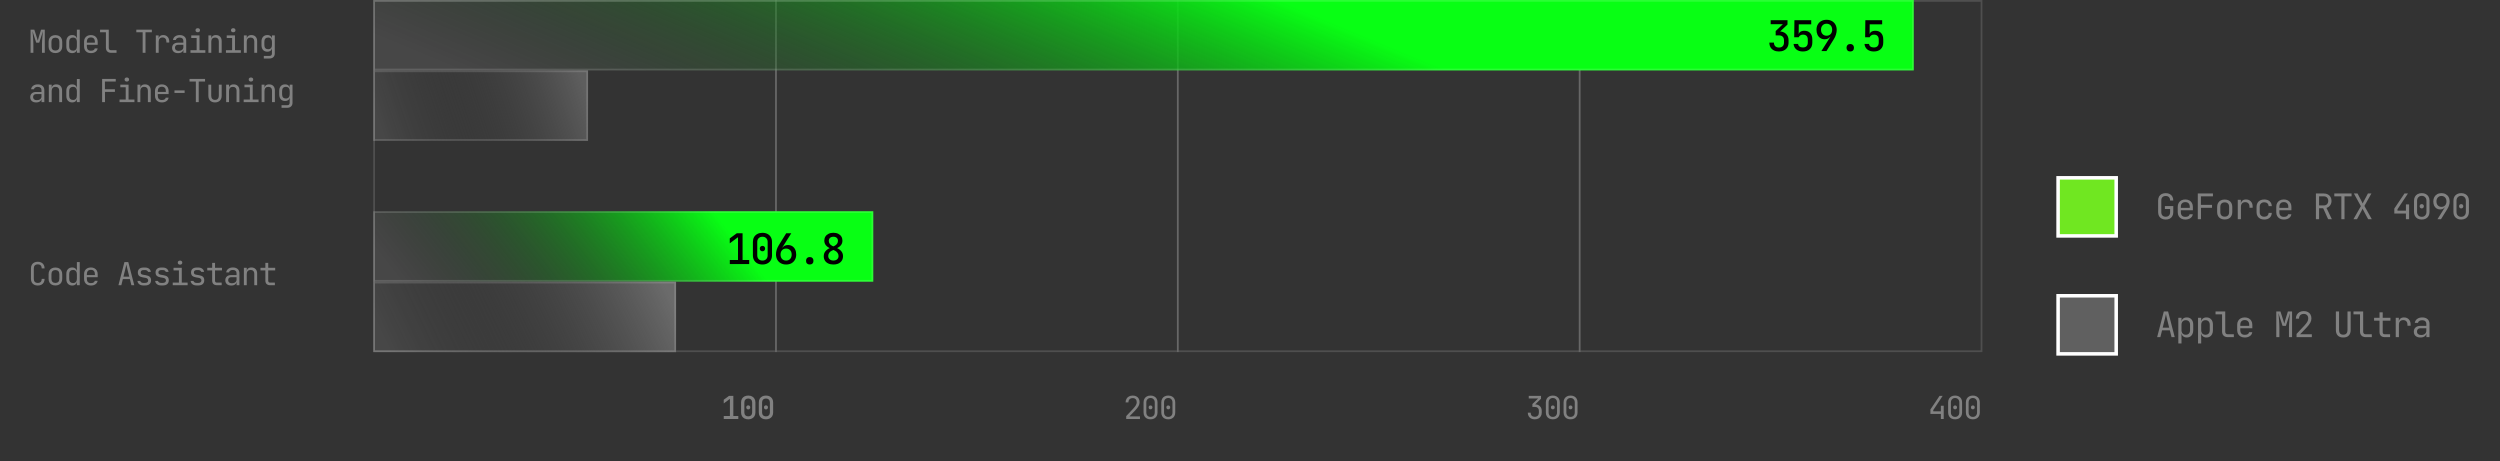 <svg width="1420" height="262" viewBox="0 0 1420 262" fill="none" xmlns="http://www.w3.org/2000/svg" xmlns:xlink="http://www.w3.org/1999/xlink">
<rect x="0" y="0" width="1420" height="262" fill="#333333" stroke="none"/>
<path d="M17.368 30V16.86H19.492L20.86 21.108C20.992 21.492 21.112 21.876 21.22 22.26C21.328 22.632 21.406 22.92 21.454 23.124C21.514 22.92 21.592 22.632 21.688 22.26C21.784 21.876 21.892 21.486 22.012 21.09L23.308 16.86H25.432V30H23.848V25.23C23.848 24.702 23.866 24.102 23.902 23.43C23.938 22.758 23.986 22.074 24.046 21.378C24.106 20.67 24.166 19.998 24.226 19.362C24.298 18.714 24.358 18.15 24.406 17.67L22.282 24.24H20.572L18.43 17.67C18.49 18.138 18.55 18.684 18.61 19.308C18.67 19.92 18.724 20.574 18.772 21.27C18.82 21.954 18.862 22.638 18.898 23.322C18.934 24.006 18.952 24.642 18.952 25.23V30H17.368ZM31.473 30.144C30.681 30.144 29.997 29.994 29.421 29.694C28.845 29.394 28.395 28.962 28.071 28.398C27.759 27.822 27.603 27.144 27.603 26.364V23.736C27.603 22.944 27.759 22.266 28.071 21.702C28.395 21.138 28.845 20.706 29.421 20.406C29.997 20.106 30.681 19.956 31.473 19.956C32.265 19.956 32.949 20.106 33.525 20.406C34.101 20.706 34.545 21.138 34.857 21.702C35.181 22.266 35.343 22.938 35.343 23.718V26.364C35.343 27.144 35.181 27.822 34.857 28.398C34.545 28.962 34.101 29.394 33.525 29.694C32.949 29.994 32.265 30.144 31.473 30.144ZM31.473 28.704C32.181 28.704 32.733 28.506 33.129 28.11C33.525 27.714 33.723 27.132 33.723 26.364V23.736C33.723 22.968 33.525 22.386 33.129 21.99C32.733 21.594 32.181 21.396 31.473 21.396C30.777 21.396 30.225 21.594 29.817 21.99C29.421 22.386 29.223 22.968 29.223 23.736V26.364C29.223 27.132 29.421 27.714 29.817 28.11C30.225 28.506 30.777 28.704 31.473 28.704ZM40.97 30.18C39.986 30.18 39.188 29.85 38.576 29.19C37.976 28.53 37.676 27.636 37.676 26.508V23.61C37.676 22.47 37.976 21.57 38.576 20.91C39.176 20.25 39.974 19.92 40.97 19.92C41.786 19.92 42.44 20.142 42.932 20.586C43.424 21.03 43.67 21.624 43.67 22.368L43.346 21.99H43.706L43.67 19.74V16.86H45.29V30H43.67V28.11H43.346L43.67 27.732C43.67 28.488 43.424 29.088 42.932 29.532C42.44 29.964 41.786 30.18 40.97 30.18ZM41.51 28.776C42.182 28.776 42.71 28.566 43.094 28.146C43.478 27.726 43.67 27.144 43.67 26.4V23.7C43.67 22.956 43.478 22.374 43.094 21.954C42.71 21.534 42.182 21.324 41.51 21.324C40.826 21.324 40.286 21.528 39.89 21.936C39.494 22.344 39.296 22.932 39.296 23.7V26.4C39.296 27.168 39.494 27.756 39.89 28.164C40.286 28.572 40.826 28.776 41.51 28.776ZM51.619 30.18C50.839 30.18 50.155 30.024 49.567 29.712C48.991 29.4 48.541 28.962 48.217 28.398C47.905 27.822 47.749 27.156 47.749 26.4V23.7C47.749 22.932 47.905 22.266 48.217 21.702C48.541 21.138 48.991 20.7 49.567 20.388C50.155 20.076 50.839 19.92 51.619 19.92C52.399 19.92 53.077 20.076 53.653 20.388C54.241 20.7 54.691 21.138 55.003 21.702C55.327 22.266 55.489 22.932 55.489 23.7V25.446H49.333V26.4C49.333 27.18 49.531 27.78 49.927 28.2C50.323 28.608 50.887 28.812 51.619 28.812C52.243 28.812 52.747 28.704 53.131 28.488C53.515 28.26 53.749 27.924 53.833 27.48H55.453C55.345 28.308 54.937 28.968 54.229 29.46C53.533 29.94 52.663 30.18 51.619 30.18ZM53.905 24.366V23.7C53.905 22.92 53.707 22.32 53.311 21.9C52.927 21.48 52.363 21.27 51.619 21.27C50.887 21.27 50.323 21.48 49.927 21.9C49.531 22.32 49.333 22.92 49.333 23.7V24.222H54.031L53.905 24.366ZM63.042 30C62.466 30 61.962 29.886 61.53 29.658C61.098 29.43 60.762 29.106 60.522 28.686C60.282 28.266 60.162 27.774 60.162 27.21V18.336H56.832V16.86H61.782V27.21C61.782 27.618 61.896 27.942 62.124 28.182C62.352 28.41 62.658 28.524 63.042 28.524H66.192V30H63.042ZM81.028 30V18.318H77.428V16.842H86.248V18.318H82.648V30H81.028ZM88.509 30V20.1H90.093V21.99H90.471L89.949 23.16C89.949 22.092 90.177 21.288 90.633 20.748C91.101 20.196 91.791 19.92 92.703 19.92C93.747 19.92 94.575 20.25 95.187 20.91C95.811 21.558 96.123 22.44 96.123 23.556V24.15H94.503V23.7C94.503 22.92 94.311 22.326 93.927 21.918C93.555 21.498 93.021 21.288 92.325 21.288C91.641 21.288 91.101 21.498 90.705 21.918C90.321 22.338 90.129 22.932 90.129 23.7V30H88.509ZM101.12 30.18C100.076 30.18 99.254 29.916 98.654 29.388C98.054 28.848 97.754 28.122 97.754 27.21C97.754 26.286 98.054 25.56 98.654 25.032C99.254 24.504 100.064 24.24 101.084 24.24H104.144V23.25C104.144 22.638 103.958 22.17 103.586 21.846C103.226 21.51 102.71 21.342 102.038 21.342C101.45 21.342 100.958 21.468 100.562 21.72C100.166 21.96 99.938 22.29 99.878 22.71H98.258C98.366 21.858 98.768 21.18 99.464 20.676C100.16 20.172 101.03 19.92 102.074 19.92C103.214 19.92 104.114 20.214 104.774 20.802C105.434 21.39 105.764 22.188 105.764 23.196V30H104.18V28.11H103.91L104.18 27.84C104.18 28.56 103.898 29.13 103.334 29.55C102.782 29.97 102.044 30.18 101.12 30.18ZM101.516 28.902C102.284 28.902 102.914 28.71 103.406 28.326C103.898 27.942 104.144 27.45 104.144 26.85V25.446H101.12C100.58 25.446 100.154 25.596 99.842 25.896C99.53 26.196 99.374 26.604 99.374 27.12C99.374 27.672 99.56 28.11 99.932 28.434C100.316 28.746 100.844 28.902 101.516 28.902ZM108.187 30V28.524H111.697V21.576H108.637V20.1H113.317V28.524H116.647V30H108.187ZM112.327 18.318C111.931 18.318 111.619 18.216 111.391 18.012C111.163 17.808 111.049 17.532 111.049 17.184C111.049 16.824 111.163 16.542 111.391 16.338C111.619 16.122 111.931 16.014 112.327 16.014C112.723 16.014 113.035 16.122 113.263 16.338C113.491 16.542 113.605 16.824 113.605 17.184C113.605 17.532 113.491 17.808 113.263 18.012C113.035 18.216 112.723 18.318 112.327 18.318ZM118.386 30V20.1H120.006V21.99H120.348L120.006 22.368C120.006 21.588 120.24 20.988 120.708 20.568C121.176 20.136 121.824 19.92 122.652 19.92C123.648 19.92 124.44 20.226 125.028 20.838C125.616 21.45 125.91 22.284 125.91 23.34V30H124.29V23.52C124.29 22.812 124.098 22.272 123.714 21.9C123.342 21.516 122.832 21.324 122.184 21.324C121.512 21.324 120.978 21.528 120.582 21.936C120.198 22.344 120.006 22.932 120.006 23.7V30H118.386ZM128.333 30V28.524H131.843V21.576H128.783V20.1H133.463V28.524H136.793V30H128.333ZM132.473 18.318C132.077 18.318 131.765 18.216 131.537 18.012C131.309 17.808 131.195 17.532 131.195 17.184C131.195 16.824 131.309 16.542 131.537 16.338C131.765 16.122 132.077 16.014 132.473 16.014C132.869 16.014 133.181 16.122 133.409 16.338C133.637 16.542 133.751 16.824 133.751 17.184C133.751 17.532 133.637 17.808 133.409 18.012C133.181 18.216 132.869 18.318 132.473 18.318ZM138.532 30V20.1H140.152V21.99H140.494L140.152 22.368C140.152 21.588 140.386 20.988 140.854 20.568C141.322 20.136 141.97 19.92 142.798 19.92C143.794 19.92 144.586 20.226 145.174 20.838C145.762 21.45 146.056 22.284 146.056 23.34V30H144.436V23.52C144.436 22.812 144.244 22.272 143.86 21.9C143.488 21.516 142.978 21.324 142.33 21.324C141.658 21.324 141.124 21.528 140.728 21.936C140.344 22.344 140.152 22.932 140.152 23.7V30H138.532ZM149.847 33.24V31.764H152.997C153.501 31.764 153.867 31.65 154.095 31.422C154.335 31.194 154.455 30.84 154.455 30.36V29.1L154.491 27.3H154.167L154.473 27.03C154.473 27.75 154.233 28.32 153.753 28.74C153.273 29.16 152.631 29.37 151.827 29.37C150.807 29.37 150.003 29.04 149.415 28.38C148.827 27.708 148.533 26.808 148.533 25.68V23.592C148.533 22.464 148.827 21.57 149.415 20.91C150.003 20.25 150.807 19.92 151.827 19.92C152.631 19.92 153.273 20.13 153.753 20.55C154.233 20.97 154.473 21.54 154.473 22.26L154.167 21.99H154.473V20.1H156.075V30.36C156.075 31.248 155.799 31.95 155.247 32.466C154.707 32.982 153.951 33.24 152.979 33.24H149.847ZM152.313 27.966C152.985 27.966 153.513 27.756 153.897 27.336C154.281 26.916 154.473 26.334 154.473 25.59V23.7C154.473 22.956 154.281 22.374 153.897 21.954C153.513 21.534 152.985 21.324 152.313 21.324C151.629 21.324 151.095 21.528 150.711 21.936C150.339 22.344 150.153 22.932 150.153 23.7V25.59C150.153 26.358 150.339 26.946 150.711 27.354C151.095 27.762 151.629 27.966 152.313 27.966ZM20.536 58.18C19.492 58.18 18.67 57.916 18.07 57.388C17.47 56.848 17.17 56.122 17.17 55.21C17.17 54.286 17.47 53.56 18.07 53.032C18.67 52.504 19.48 52.24 20.5 52.24H23.56V51.25C23.56 50.638 23.374 50.17 23.002 49.846C22.642 49.51 22.126 49.342 21.454 49.342C20.866 49.342 20.374 49.468 19.978 49.72C19.582 49.96 19.354 50.29 19.294 50.71H17.674C17.782 49.858 18.184 49.18 18.88 48.676C19.576 48.172 20.446 47.92 21.49 47.92C22.63 47.92 23.53 48.214 24.19 48.802C24.85 49.39 25.18 50.188 25.18 51.196V58H23.596V56.11H23.326L23.596 55.84C23.596 56.56 23.314 57.13 22.75 57.55C22.198 57.97 21.46 58.18 20.536 58.18ZM20.932 56.902C21.7 56.902 22.33 56.71 22.822 56.326C23.314 55.942 23.56 55.45 23.56 54.85V53.446H20.536C19.996 53.446 19.57 53.596 19.258 53.896C18.946 54.196 18.79 54.604 18.79 55.12C18.79 55.672 18.976 56.11 19.348 56.434C19.732 56.746 20.26 56.902 20.932 56.902ZM27.729 58V48.1H29.349V49.99H29.691L29.349 50.368C29.349 49.588 29.583 48.988 30.051 48.568C30.519 48.136 31.167 47.92 31.995 47.92C32.991 47.92 33.783 48.226 34.371 48.838C34.959 49.45 35.253 50.284 35.253 51.34V58H33.633V51.52C33.633 50.812 33.441 50.272 33.057 49.9C32.685 49.516 32.175 49.324 31.527 49.324C30.855 49.324 30.321 49.528 29.925 49.936C29.541 50.344 29.349 50.932 29.349 51.7V58H27.729ZM40.97 58.18C39.986 58.18 39.188 57.85 38.576 57.19C37.976 56.53 37.676 55.636 37.676 54.508V51.61C37.676 50.47 37.976 49.57 38.576 48.91C39.176 48.25 39.974 47.92 40.97 47.92C41.786 47.92 42.44 48.142 42.932 48.586C43.424 49.03 43.67 49.624 43.67 50.368L43.346 49.99H43.706L43.67 47.74V44.86H45.29V58H43.67V56.11H43.346L43.67 55.732C43.67 56.488 43.424 57.088 42.932 57.532C42.44 57.964 41.786 58.18 40.97 58.18ZM41.51 56.776C42.182 56.776 42.71 56.566 43.094 56.146C43.478 55.726 43.67 55.144 43.67 54.4V51.7C43.67 50.956 43.478 50.374 43.094 49.954C42.71 49.534 42.182 49.324 41.51 49.324C40.826 49.324 40.286 49.528 39.89 49.936C39.494 50.344 39.296 50.932 39.296 51.7V54.4C39.296 55.168 39.494 55.756 39.89 56.164C40.286 56.572 40.826 56.776 41.51 56.776ZM58.002 58V44.842H65.742V46.318H59.586V50.692H65.274V52.168H59.622V58H58.002ZM67.895 58V56.524H71.405V49.576H68.345V48.1H73.025V56.524H76.355V58H67.895ZM72.035 46.318C71.639 46.318 71.327 46.216 71.099 46.012C70.871 45.808 70.757 45.532 70.757 45.184C70.757 44.824 70.871 44.542 71.099 44.338C71.327 44.122 71.639 44.014 72.035 44.014C72.431 44.014 72.743 44.122 72.971 44.338C73.199 44.542 73.313 44.824 73.313 45.184C73.313 45.532 73.199 45.808 72.971 46.012C72.743 46.216 72.431 46.318 72.035 46.318ZM78.094 58V48.1H79.714V49.99H80.056L79.714 50.368C79.714 49.588 79.948 48.988 80.416 48.568C80.884 48.136 81.532 47.92 82.36 47.92C83.356 47.92 84.148 48.226 84.736 48.838C85.324 49.45 85.618 50.284 85.618 51.34V58H83.998V51.52C83.998 50.812 83.806 50.272 83.422 49.9C83.05 49.516 82.54 49.324 81.892 49.324C81.22 49.324 80.686 49.528 80.29 49.936C79.906 50.344 79.714 50.932 79.714 51.7V58H78.094ZM91.911 58.18C91.131 58.18 90.447 58.024 89.859 57.712C89.283 57.4 88.833 56.962 88.509 56.398C88.197 55.822 88.041 55.156 88.041 54.4V51.7C88.041 50.932 88.197 50.266 88.509 49.702C88.833 49.138 89.283 48.7 89.859 48.388C90.447 48.076 91.131 47.92 91.911 47.92C92.691 47.92 93.369 48.076 93.945 48.388C94.533 48.7 94.983 49.138 95.295 49.702C95.619 50.266 95.781 50.932 95.781 51.7V53.446H89.625V54.4C89.625 55.18 89.823 55.78 90.219 56.2C90.615 56.608 91.179 56.812 91.911 56.812C92.535 56.812 93.039 56.704 93.423 56.488C93.807 56.26 94.041 55.924 94.125 55.48H95.745C95.637 56.308 95.229 56.968 94.521 57.46C93.825 57.94 92.955 58.18 91.911 58.18ZM94.197 52.366V51.7C94.197 50.92 93.999 50.32 93.603 49.9C93.219 49.48 92.655 49.27 91.911 49.27C91.179 49.27 90.615 49.48 90.219 49.9C89.823 50.32 89.625 50.92 89.625 51.7V52.222H94.323L94.197 52.366ZM99.104 52.78V51.34H104.864V52.78H99.104ZM111.247 58V46.318H107.647V44.842H116.467V46.318H112.867V58H111.247ZM122.112 58.18C120.972 58.18 120.06 57.844 119.376 57.172C118.692 56.488 118.35 55.564 118.35 54.4V48.1H119.97V54.4C119.97 55.144 120.162 55.726 120.546 56.146C120.93 56.554 121.452 56.758 122.112 56.758C122.784 56.758 123.312 56.554 123.696 56.146C124.092 55.726 124.29 55.144 124.29 54.4V48.1H125.91V54.4C125.91 55.564 125.562 56.488 124.866 57.172C124.17 57.844 123.252 58.18 122.112 58.18ZM128.459 58V48.1H130.079V49.99H130.421L130.079 50.368C130.079 49.588 130.313 48.988 130.781 48.568C131.249 48.136 131.897 47.92 132.725 47.92C133.721 47.92 134.513 48.226 135.101 48.838C135.689 49.45 135.983 50.284 135.983 51.34V58H134.363V51.52C134.363 50.812 134.171 50.272 133.787 49.9C133.415 49.516 132.905 49.324 132.257 49.324C131.585 49.324 131.051 49.528 130.655 49.936C130.271 50.344 130.079 50.932 130.079 51.7V58H128.459ZM138.406 58V56.524H141.916V49.576H138.856V48.1H143.536V56.524H146.866V58H138.406ZM142.546 46.318C142.15 46.318 141.838 46.216 141.61 46.012C141.382 45.808 141.268 45.532 141.268 45.184C141.268 44.824 141.382 44.542 141.61 44.338C141.838 44.122 142.15 44.014 142.546 44.014C142.942 44.014 143.254 44.122 143.482 44.338C143.71 44.542 143.824 44.824 143.824 45.184C143.824 45.532 143.71 45.808 143.482 46.012C143.254 46.216 142.942 46.318 142.546 46.318ZM148.605 58V48.1H150.225V49.99H150.567L150.225 50.368C150.225 49.588 150.459 48.988 150.927 48.568C151.395 48.136 152.043 47.92 152.871 47.92C153.867 47.92 154.659 48.226 155.247 48.838C155.835 49.45 156.129 50.284 156.129 51.34V58H154.509V51.52C154.509 50.812 154.317 50.272 153.933 49.9C153.561 49.516 153.051 49.324 152.403 49.324C151.731 49.324 151.197 49.528 150.801 49.936C150.417 50.344 150.225 50.932 150.225 51.7V58H148.605ZM159.92 61.24V59.764H163.07C163.574 59.764 163.94 59.65 164.168 59.422C164.408 59.194 164.528 58.84 164.528 58.36V57.1L164.564 55.3H164.24L164.546 55.03C164.546 55.75 164.306 56.32 163.826 56.74C163.346 57.16 162.704 57.37 161.9 57.37C160.88 57.37 160.076 57.04 159.488 56.38C158.9 55.708 158.606 54.808 158.606 53.68V51.592C158.606 50.464 158.9 49.57 159.488 48.91C160.076 48.25 160.88 47.92 161.9 47.92C162.704 47.92 163.346 48.13 163.826 48.55C164.306 48.97 164.546 49.54 164.546 50.26L164.24 49.99H164.546V48.1H166.148V58.36C166.148 59.248 165.872 59.95 165.32 60.466C164.78 60.982 164.024 61.24 163.052 61.24H159.92ZM162.386 55.966C163.058 55.966 163.586 55.756 163.97 55.336C164.354 54.916 164.546 54.334 164.546 53.59V51.7C164.546 50.956 164.354 50.374 163.97 49.954C163.586 49.534 163.058 49.324 162.386 49.324C161.702 49.324 161.168 49.528 160.784 49.936C160.412 50.344 160.226 50.932 160.226 51.7V53.59C160.226 54.358 160.412 54.946 160.784 55.354C161.168 55.762 161.702 55.966 162.386 55.966Z" fill="#818181"/>
<path d="M21.472 162.18C20.68 162.18 19.99 162.03 19.402 161.73C18.826 161.43 18.376 160.998 18.052 160.434C17.74 159.858 17.584 159.18 17.584 158.4V152.46C17.584 151.668 17.74 150.99 18.052 150.426C18.376 149.862 18.826 149.43 19.402 149.13C19.99 148.83 20.68 148.68 21.472 148.68C22.264 148.68 22.948 148.836 23.524 149.148C24.1 149.448 24.544 149.88 24.856 150.444C25.168 151.008 25.324 151.68 25.324 152.46H23.704C23.704 151.716 23.506 151.146 23.11 150.75C22.726 150.342 22.18 150.138 21.472 150.138C20.764 150.138 20.206 150.336 19.798 150.732C19.402 151.128 19.204 151.698 19.204 152.442V158.4C19.204 159.144 19.402 159.72 19.798 160.128C20.206 160.524 20.764 160.722 21.472 160.722C22.18 160.722 22.726 160.524 23.11 160.128C23.506 159.72 23.704 159.144 23.704 158.4H25.324C25.324 159.168 25.168 159.84 24.856 160.416C24.544 160.98 24.1 161.418 23.524 161.73C22.948 162.03 22.264 162.18 21.472 162.18ZM31.473 162.144C30.681 162.144 29.997 161.994 29.421 161.694C28.845 161.394 28.395 160.962 28.071 160.398C27.759 159.822 27.603 159.144 27.603 158.364V155.736C27.603 154.944 27.759 154.266 28.071 153.702C28.395 153.138 28.845 152.706 29.421 152.406C29.997 152.106 30.681 151.956 31.473 151.956C32.265 151.956 32.949 152.106 33.525 152.406C34.101 152.706 34.545 153.138 34.857 153.702C35.181 154.266 35.343 154.938 35.343 155.718V158.364C35.343 159.144 35.181 159.822 34.857 160.398C34.545 160.962 34.101 161.394 33.525 161.694C32.949 161.994 32.265 162.144 31.473 162.144ZM31.473 160.704C32.181 160.704 32.733 160.506 33.129 160.11C33.525 159.714 33.723 159.132 33.723 158.364V155.736C33.723 154.968 33.525 154.386 33.129 153.99C32.733 153.594 32.181 153.396 31.473 153.396C30.777 153.396 30.225 153.594 29.817 153.99C29.421 154.386 29.223 154.968 29.223 155.736V158.364C29.223 159.132 29.421 159.714 29.817 160.11C30.225 160.506 30.777 160.704 31.473 160.704ZM40.97 162.18C39.986 162.18 39.188 161.85 38.576 161.19C37.976 160.53 37.676 159.636 37.676 158.508V155.61C37.676 154.47 37.976 153.57 38.576 152.91C39.176 152.25 39.974 151.92 40.97 151.92C41.786 151.92 42.44 152.142 42.932 152.586C43.424 153.03 43.67 153.624 43.67 154.368L43.346 153.99H43.706L43.67 151.74V148.86H45.29V162H43.67V160.11H43.346L43.67 159.732C43.67 160.488 43.424 161.088 42.932 161.532C42.44 161.964 41.786 162.18 40.97 162.18ZM41.51 160.776C42.182 160.776 42.71 160.566 43.094 160.146C43.478 159.726 43.67 159.144 43.67 158.4V155.7C43.67 154.956 43.478 154.374 43.094 153.954C42.71 153.534 42.182 153.324 41.51 153.324C40.826 153.324 40.286 153.528 39.89 153.936C39.494 154.344 39.296 154.932 39.296 155.7V158.4C39.296 159.168 39.494 159.756 39.89 160.164C40.286 160.572 40.826 160.776 41.51 160.776ZM51.619 162.18C50.839 162.18 50.155 162.024 49.567 161.712C48.991 161.4 48.541 160.962 48.217 160.398C47.905 159.822 47.749 159.156 47.749 158.4V155.7C47.749 154.932 47.905 154.266 48.217 153.702C48.541 153.138 48.991 152.7 49.567 152.388C50.155 152.076 50.839 151.92 51.619 151.92C52.399 151.92 53.077 152.076 53.653 152.388C54.241 152.7 54.691 153.138 55.003 153.702C55.327 154.266 55.489 154.932 55.489 155.7V157.446H49.333V158.4C49.333 159.18 49.531 159.78 49.927 160.2C50.323 160.608 50.887 160.812 51.619 160.812C52.243 160.812 52.747 160.704 53.131 160.488C53.515 160.26 53.749 159.924 53.833 159.48H55.453C55.345 160.308 54.937 160.968 54.229 161.46C53.533 161.94 52.663 162.18 51.619 162.18ZM53.905 156.366V155.7C53.905 154.92 53.707 154.32 53.311 153.9C52.927 153.48 52.363 153.27 51.619 153.27C50.887 153.27 50.323 153.48 49.927 153.9C49.531 154.32 49.333 154.92 49.333 155.7V156.222H54.031L53.905 156.366ZM67.265 162L70.685 148.86H72.863L76.265 162H74.627L73.763 158.508H69.785L68.921 162H67.265ZM70.109 157.14H73.421L72.413 153.09C72.221 152.322 72.071 151.68 71.963 151.164C71.855 150.648 71.789 150.312 71.765 150.156C71.741 150.312 71.675 150.648 71.567 151.164C71.459 151.68 71.309 152.316 71.117 153.072L70.109 157.14ZM81.532 162.144C80.86 162.144 80.272 162.042 79.768 161.838C79.276 161.622 78.88 161.322 78.58 160.938C78.292 160.554 78.118 160.098 78.058 159.57H79.678C79.75 159.918 79.942 160.194 80.254 160.398C80.578 160.602 81.004 160.704 81.532 160.704H82.288C82.924 160.704 83.398 160.578 83.71 160.326C84.022 160.062 84.178 159.714 84.178 159.282C84.178 158.862 84.034 158.532 83.746 158.292C83.47 158.04 83.056 157.872 82.504 157.788L81.172 157.572C80.2 157.404 79.474 157.104 78.994 156.672C78.526 156.228 78.292 155.586 78.292 154.746C78.292 153.858 78.574 153.174 79.138 152.694C79.702 152.202 80.548 151.956 81.676 151.956H82.36C83.308 151.956 84.07 152.178 84.646 152.622C85.222 153.066 85.57 153.666 85.69 154.422H84.07C83.998 154.11 83.818 153.864 83.53 153.684C83.242 153.492 82.852 153.396 82.36 153.396H81.676C81.064 153.396 80.614 153.51 80.326 153.738C80.05 153.966 79.912 154.308 79.912 154.764C79.912 155.172 80.032 155.472 80.272 155.664C80.512 155.856 80.89 155.994 81.406 156.078L82.738 156.294C83.806 156.462 84.58 156.774 85.06 157.23C85.552 157.686 85.798 158.346 85.798 159.21C85.798 160.122 85.504 160.842 84.916 161.37C84.34 161.886 83.464 162.144 82.288 162.144H81.532ZM91.605 162.144C90.933 162.144 90.345 162.042 89.841 161.838C89.349 161.622 88.953 161.322 88.653 160.938C88.365 160.554 88.191 160.098 88.131 159.57H89.751C89.823 159.918 90.015 160.194 90.327 160.398C90.651 160.602 91.077 160.704 91.605 160.704H92.361C92.997 160.704 93.471 160.578 93.783 160.326C94.095 160.062 94.251 159.714 94.251 159.282C94.251 158.862 94.107 158.532 93.819 158.292C93.543 158.04 93.129 157.872 92.577 157.788L91.245 157.572C90.273 157.404 89.547 157.104 89.067 156.672C88.599 156.228 88.365 155.586 88.365 154.746C88.365 153.858 88.647 153.174 89.211 152.694C89.775 152.202 90.621 151.956 91.749 151.956H92.433C93.381 151.956 94.143 152.178 94.719 152.622C95.295 153.066 95.643 153.666 95.763 154.422H94.143C94.071 154.11 93.891 153.864 93.603 153.684C93.315 153.492 92.925 153.396 92.433 153.396H91.749C91.137 153.396 90.687 153.51 90.399 153.738C90.123 153.966 89.985 154.308 89.985 154.764C89.985 155.172 90.105 155.472 90.345 155.664C90.585 155.856 90.963 155.994 91.479 156.078L92.811 156.294C93.879 156.462 94.653 156.774 95.133 157.23C95.625 157.686 95.871 158.346 95.871 159.21C95.871 160.122 95.577 160.842 94.989 161.37C94.413 161.886 93.537 162.144 92.361 162.144H91.605ZM98.114 162V160.524H101.624V153.576H98.564V152.1H103.244V160.524H106.574V162H98.114ZM102.254 150.318C101.858 150.318 101.546 150.216 101.318 150.012C101.09 149.808 100.976 149.532 100.976 149.184C100.976 148.824 101.09 148.542 101.318 148.338C101.546 148.122 101.858 148.014 102.254 148.014C102.65 148.014 102.962 148.122 103.19 148.338C103.418 148.542 103.532 148.824 103.532 149.184C103.532 149.532 103.418 149.808 103.19 150.012C102.962 150.216 102.65 150.318 102.254 150.318ZM111.751 162.144C111.079 162.144 110.491 162.042 109.987 161.838C109.495 161.622 109.099 161.322 108.799 160.938C108.511 160.554 108.337 160.098 108.277 159.57H109.897C109.969 159.918 110.161 160.194 110.473 160.398C110.797 160.602 111.223 160.704 111.751 160.704H112.507C113.143 160.704 113.617 160.578 113.929 160.326C114.241 160.062 114.397 159.714 114.397 159.282C114.397 158.862 114.253 158.532 113.965 158.292C113.689 158.04 113.275 157.872 112.723 157.788L111.391 157.572C110.419 157.404 109.693 157.104 109.213 156.672C108.745 156.228 108.511 155.586 108.511 154.746C108.511 153.858 108.793 153.174 109.357 152.694C109.921 152.202 110.767 151.956 111.895 151.956H112.579C113.527 151.956 114.289 152.178 114.865 152.622C115.441 153.066 115.789 153.666 115.909 154.422H114.289C114.217 154.11 114.037 153.864 113.749 153.684C113.461 153.492 113.071 153.396 112.579 153.396H111.895C111.283 153.396 110.833 153.51 110.545 153.738C110.269 153.966 110.131 154.308 110.131 154.764C110.131 155.172 110.251 155.472 110.491 155.664C110.731 155.856 111.109 155.994 111.625 156.078L112.957 156.294C114.025 156.462 114.799 156.774 115.279 157.23C115.771 157.686 116.017 158.346 116.017 159.21C116.017 160.122 115.723 160.842 115.135 161.37C114.559 161.886 113.683 162.144 112.507 162.144H111.751ZM123.21 162C122.358 162 121.692 161.772 121.212 161.316C120.744 160.86 120.51 160.218 120.51 159.39V153.576H117.72V152.1H120.51V149.31H122.13V152.1H126.09V153.576H122.13V159.39C122.13 160.146 122.49 160.524 123.21 160.524H125.91V162H123.21ZM131.339 162.18C130.295 162.18 129.473 161.916 128.873 161.388C128.273 160.848 127.973 160.122 127.973 159.21C127.973 158.286 128.273 157.56 128.873 157.032C129.473 156.504 130.283 156.24 131.303 156.24H134.363V155.25C134.363 154.638 134.177 154.17 133.805 153.846C133.445 153.51 132.929 153.342 132.257 153.342C131.669 153.342 131.177 153.468 130.781 153.72C130.385 153.96 130.157 154.29 130.097 154.71H128.477C128.585 153.858 128.987 153.18 129.683 152.676C130.379 152.172 131.249 151.92 132.293 151.92C133.433 151.92 134.333 152.214 134.993 152.802C135.653 153.39 135.983 154.188 135.983 155.196V162H134.399V160.11H134.129L134.399 159.84C134.399 160.56 134.117 161.13 133.553 161.55C133.001 161.97 132.263 162.18 131.339 162.18ZM131.735 160.902C132.503 160.902 133.133 160.71 133.625 160.326C134.117 159.942 134.363 159.45 134.363 158.85V157.446H131.339C130.799 157.446 130.373 157.596 130.061 157.896C129.749 158.196 129.593 158.604 129.593 159.12C129.593 159.672 129.779 160.11 130.151 160.434C130.535 160.746 131.063 160.902 131.735 160.902ZM138.532 162V152.1H140.152V153.99H140.494L140.152 154.368C140.152 153.588 140.386 152.988 140.854 152.568C141.322 152.136 141.97 151.92 142.798 151.92C143.794 151.92 144.586 152.226 145.174 152.838C145.762 153.45 146.056 154.284 146.056 155.34V162H144.436V155.52C144.436 154.812 144.244 154.272 143.86 153.9C143.488 153.516 142.978 153.324 142.33 153.324C141.658 153.324 141.124 153.528 140.728 153.936C140.344 154.344 140.152 154.932 140.152 155.7V162H138.532ZM153.429 162C152.577 162 151.911 161.772 151.431 161.316C150.963 160.86 150.729 160.218 150.729 159.39V153.576H147.939V152.1H150.729V149.31H152.349V152.1H156.309V153.576H152.349V159.39C152.349 160.146 152.709 160.524 153.429 160.524H156.129V162H153.429Z" fill="#818181"/>
<path d="M411.097 238V236.272H414.589V226.552L411.079 229.162V227.056L414.085 224.86H416.533V236.272H419.359V238H411.097ZM425.004 238.18C424.176 238.18 423.456 238.018 422.844 237.694C422.244 237.37 421.776 236.92 421.44 236.344C421.104 235.756 420.936 235.072 420.936 234.292V228.568C420.936 227.776 421.098 227.092 421.422 226.516C421.758 225.94 422.232 225.49 422.844 225.166C423.456 224.842 424.176 224.68 425.004 224.68C425.844 224.68 426.564 224.842 427.164 225.166C427.776 225.49 428.244 225.94 428.568 226.516C428.904 227.092 429.072 227.776 429.072 228.568V234.292C429.072 235.072 428.904 235.756 428.568 236.344C428.232 236.92 427.758 237.37 427.146 237.694C426.546 238.018 425.832 238.18 425.004 238.18ZM425.004 236.506C425.676 236.506 426.21 236.302 426.606 235.894C427.014 235.486 427.218 234.952 427.218 234.292V228.568C427.218 227.908 427.014 227.374 426.606 226.966C426.21 226.558 425.676 226.354 425.004 226.354C424.332 226.354 423.792 226.558 423.384 226.966C422.988 227.374 422.79 227.908 422.79 228.568V234.292C422.79 234.952 422.988 235.486 423.384 235.894C423.792 236.302 424.332 236.506 425.004 236.506ZM425.004 232.546C424.668 232.546 424.392 232.438 424.176 232.222C423.972 232.006 423.87 231.724 423.87 231.376C423.87 231.04 423.972 230.77 424.176 230.566C424.392 230.35 424.668 230.242 425.004 230.242C425.34 230.242 425.61 230.35 425.814 230.566C426.03 230.77 426.138 231.04 426.138 231.376C426.138 231.724 426.03 232.006 425.814 232.222C425.61 232.438 425.34 232.546 425.004 232.546ZM435.076 238.18C434.248 238.18 433.528 238.018 432.916 237.694C432.316 237.37 431.848 236.92 431.512 236.344C431.176 235.756 431.008 235.072 431.008 234.292V228.568C431.008 227.776 431.17 227.092 431.494 226.516C431.83 225.94 432.304 225.49 432.916 225.166C433.528 224.842 434.248 224.68 435.076 224.68C435.916 224.68 436.636 224.842 437.236 225.166C437.848 225.49 438.316 225.94 438.64 226.516C438.976 227.092 439.144 227.776 439.144 228.568V234.292C439.144 235.072 438.976 235.756 438.64 236.344C438.304 236.92 437.83 237.37 437.218 237.694C436.618 238.018 435.904 238.18 435.076 238.18ZM435.076 236.506C435.748 236.506 436.282 236.302 436.678 235.894C437.086 235.486 437.29 234.952 437.29 234.292V228.568C437.29 227.908 437.086 227.374 436.678 226.966C436.282 226.558 435.748 226.354 435.076 226.354C434.404 226.354 433.864 226.558 433.456 226.966C433.06 227.374 432.862 227.908 432.862 228.568V234.292C432.862 234.952 433.06 235.486 433.456 235.894C433.864 236.302 434.404 236.506 435.076 236.506ZM435.076 232.546C434.74 232.546 434.464 232.438 434.248 232.222C434.044 232.006 433.942 231.724 433.942 231.376C433.942 231.04 434.044 230.77 434.248 230.566C434.464 230.35 434.74 230.242 435.076 230.242C435.412 230.242 435.682 230.35 435.886 230.566C436.102 230.77 436.21 231.04 436.21 231.376C436.21 231.724 436.102 232.006 435.886 232.222C435.682 232.438 435.412 232.546 435.076 232.546Z" fill="#818181"/>
<path d="M639.687 238V236.344L643.701 232.078C644.385 231.346 644.883 230.698 645.195 230.134C645.507 229.558 645.663 229.006 645.663 228.478C645.663 227.746 645.459 227.17 645.051 226.75C644.655 226.33 644.109 226.12 643.413 226.12C642.645 226.12 642.039 226.336 641.595 226.768C641.163 227.2 640.947 227.794 640.947 228.55H639.327C639.351 227.758 639.531 227.074 639.867 226.498C640.215 225.91 640.689 225.46 641.289 225.148C641.901 224.836 642.609 224.68 643.413 224.68C644.205 224.68 644.889 224.836 645.465 225.148C646.053 225.448 646.503 225.88 646.815 226.444C647.127 227.008 647.283 227.68 647.283 228.46C647.283 229.204 647.085 229.942 646.689 230.674C646.293 231.406 645.645 232.24 644.745 233.176L641.505 236.524H647.499V238H639.687ZM653.504 238.18C652.7 238.18 651.998 238.024 651.398 237.712C650.81 237.388 650.354 236.938 650.03 236.362C649.706 235.774 649.544 235.09 649.544 234.31V228.55C649.544 227.758 649.706 227.074 650.03 226.498C650.354 225.922 650.81 225.478 651.398 225.166C651.998 224.842 652.7 224.68 653.504 224.68C654.32 224.68 655.022 224.842 655.61 225.166C656.198 225.478 656.654 225.922 656.978 226.498C657.302 227.074 657.464 227.758 657.464 228.55V234.31C657.464 235.09 657.302 235.774 656.978 236.362C656.654 236.938 656.192 237.388 655.592 237.712C655.004 238.024 654.308 238.18 653.504 238.18ZM653.504 236.794C654.224 236.794 654.8 236.566 655.232 236.11C655.676 235.642 655.898 235.042 655.898 234.31V228.55C655.898 227.818 655.676 227.224 655.232 226.768C654.8 226.3 654.224 226.066 653.504 226.066C652.784 226.066 652.202 226.3 651.758 226.768C651.326 227.224 651.11 227.818 651.11 228.55V234.31C651.11 235.042 651.326 235.642 651.758 236.11C652.202 236.566 652.784 236.794 653.504 236.794ZM653.504 232.492C653.18 232.492 652.916 232.39 652.712 232.186C652.52 231.982 652.424 231.712 652.424 231.376C652.424 231.052 652.52 230.794 652.712 230.602C652.916 230.398 653.18 230.296 653.504 230.296C653.828 230.296 654.086 230.398 654.278 230.602C654.482 230.794 654.584 231.052 654.584 231.376C654.584 231.712 654.482 231.982 654.278 232.186C654.086 232.39 653.828 232.492 653.504 232.492ZM663.576 238.18C662.772 238.18 662.07 238.024 661.47 237.712C660.882 237.388 660.426 236.938 660.102 236.362C659.778 235.774 659.616 235.09 659.616 234.31V228.55C659.616 227.758 659.778 227.074 660.102 226.498C660.426 225.922 660.882 225.478 661.47 225.166C662.07 224.842 662.772 224.68 663.576 224.68C664.392 224.68 665.094 224.842 665.682 225.166C666.27 225.478 666.726 225.922 667.05 226.498C667.374 227.074 667.536 227.758 667.536 228.55V234.31C667.536 235.09 667.374 235.774 667.05 236.362C666.726 236.938 666.264 237.388 665.664 237.712C665.076 238.024 664.38 238.18 663.576 238.18ZM663.576 236.794C664.296 236.794 664.872 236.566 665.304 236.11C665.748 235.642 665.97 235.042 665.97 234.31V228.55C665.97 227.818 665.748 227.224 665.304 226.768C664.872 226.3 664.296 226.066 663.576 226.066C662.856 226.066 662.274 226.3 661.83 226.768C661.398 227.224 661.182 227.818 661.182 228.55V234.31C661.182 235.042 661.398 235.642 661.83 236.11C662.274 236.566 662.856 236.794 663.576 236.794ZM663.576 232.492C663.252 232.492 662.988 232.39 662.784 232.186C662.592 231.982 662.496 231.712 662.496 231.376C662.496 231.052 662.592 230.794 662.784 230.602C662.988 230.398 663.252 230.296 663.576 230.296C663.9 230.296 664.158 230.398 664.35 230.602C664.554 230.794 664.656 231.052 664.656 231.376C664.656 231.712 664.554 231.982 664.35 232.186C664.158 232.39 663.9 232.492 663.576 232.492Z" fill="#818181"/>
<path d="M871.733 238.18C870.941 238.18 870.245 238.024 869.645 237.712C869.057 237.388 868.601 236.944 868.277 236.38C867.953 235.816 867.791 235.156 867.791 234.4H869.411C869.411 235.132 869.615 235.708 870.023 236.128C870.443 236.536 871.019 236.74 871.751 236.74C872.495 236.74 873.071 236.524 873.479 236.092C873.887 235.66 874.091 235.096 874.091 234.4V233.464C874.091 232.72 873.887 232.144 873.479 231.736C873.071 231.328 872.495 231.124 871.751 231.124H870.401V229.504L873.659 226.336H868.331V224.86H875.297V226.48L871.787 229.882V229.684C872.987 229.684 873.941 230.026 874.649 230.71C875.357 231.394 875.711 232.312 875.711 233.464V234.4C875.711 235.156 875.543 235.816 875.207 236.38C874.883 236.944 874.421 237.388 873.821 237.712C873.221 238.024 872.525 238.18 871.733 238.18ZM882.004 238.18C881.2 238.18 880.498 238.024 879.898 237.712C879.31 237.388 878.854 236.938 878.53 236.362C878.206 235.774 878.044 235.09 878.044 234.31V228.55C878.044 227.758 878.206 227.074 878.53 226.498C878.854 225.922 879.31 225.478 879.898 225.166C880.498 224.842 881.2 224.68 882.004 224.68C882.82 224.68 883.522 224.842 884.11 225.166C884.698 225.478 885.154 225.922 885.478 226.498C885.802 227.074 885.964 227.758 885.964 228.55V234.31C885.964 235.09 885.802 235.774 885.478 236.362C885.154 236.938 884.692 237.388 884.092 237.712C883.504 238.024 882.808 238.18 882.004 238.18ZM882.004 236.794C882.724 236.794 883.3 236.566 883.732 236.11C884.176 235.642 884.398 235.042 884.398 234.31V228.55C884.398 227.818 884.176 227.224 883.732 226.768C883.3 226.3 882.724 226.066 882.004 226.066C881.284 226.066 880.702 226.3 880.258 226.768C879.826 227.224 879.61 227.818 879.61 228.55V234.31C879.61 235.042 879.826 235.642 880.258 236.11C880.702 236.566 881.284 236.794 882.004 236.794ZM882.004 232.492C881.68 232.492 881.416 232.39 881.212 232.186C881.02 231.982 880.924 231.712 880.924 231.376C880.924 231.052 881.02 230.794 881.212 230.602C881.416 230.398 881.68 230.296 882.004 230.296C882.328 230.296 882.586 230.398 882.778 230.602C882.982 230.794 883.084 231.052 883.084 231.376C883.084 231.712 882.982 231.982 882.778 232.186C882.586 232.39 882.328 232.492 882.004 232.492ZM892.076 238.18C891.272 238.18 890.57 238.024 889.97 237.712C889.382 237.388 888.926 236.938 888.602 236.362C888.278 235.774 888.116 235.09 888.116 234.31V228.55C888.116 227.758 888.278 227.074 888.602 226.498C888.926 225.922 889.382 225.478 889.97 225.166C890.57 224.842 891.272 224.68 892.076 224.68C892.892 224.68 893.594 224.842 894.182 225.166C894.77 225.478 895.226 225.922 895.55 226.498C895.874 227.074 896.036 227.758 896.036 228.55V234.31C896.036 235.09 895.874 235.774 895.55 236.362C895.226 236.938 894.764 237.388 894.164 237.712C893.576 238.024 892.88 238.18 892.076 238.18ZM892.076 236.794C892.796 236.794 893.372 236.566 893.804 236.11C894.248 235.642 894.47 235.042 894.47 234.31V228.55C894.47 227.818 894.248 227.224 893.804 226.768C893.372 226.3 892.796 226.066 892.076 226.066C891.356 226.066 890.774 226.3 890.33 226.768C889.898 227.224 889.682 227.818 889.682 228.55V234.31C889.682 235.042 889.898 235.642 890.33 236.11C890.774 236.566 891.356 236.794 892.076 236.794ZM892.076 232.492C891.752 232.492 891.488 232.39 891.284 232.186C891.092 231.982 890.996 231.712 890.996 231.376C890.996 231.052 891.092 230.794 891.284 230.602C891.488 230.398 891.752 230.296 892.076 230.296C892.4 230.296 892.658 230.398 892.85 230.602C893.054 230.794 893.156 231.052 893.156 231.376C893.156 231.712 893.054 231.982 892.85 232.186C892.658 232.39 892.4 232.492 892.076 232.492Z" fill="#818181"/>
<path d="M1102.41 238V235.12H1096.47V232.582L1101.67 224.86H1103.44L1098.09 232.924V233.644H1102.41V230.44H1104.03V238H1102.41ZM1110.5 238.18C1109.7 238.18 1109 238.024 1108.4 237.712C1107.81 237.388 1107.35 236.938 1107.03 236.362C1106.71 235.774 1106.54 235.09 1106.54 234.31V228.55C1106.54 227.758 1106.71 227.074 1107.03 226.498C1107.35 225.922 1107.81 225.478 1108.4 225.166C1109 224.842 1109.7 224.68 1110.5 224.68C1111.32 224.68 1112.02 224.842 1112.61 225.166C1113.2 225.478 1113.65 225.922 1113.98 226.498C1114.3 227.074 1114.46 227.758 1114.46 228.55V234.31C1114.46 235.09 1114.3 235.774 1113.98 236.362C1113.65 236.938 1113.19 237.388 1112.59 237.712C1112 238.024 1111.31 238.18 1110.5 238.18ZM1110.5 236.794C1111.22 236.794 1111.8 236.566 1112.23 236.11C1112.68 235.642 1112.9 235.042 1112.9 234.31V228.55C1112.9 227.818 1112.68 227.224 1112.23 226.768C1111.8 226.3 1111.22 226.066 1110.5 226.066C1109.78 226.066 1109.2 226.3 1108.76 226.768C1108.33 227.224 1108.11 227.818 1108.11 228.55V234.31C1108.11 235.042 1108.33 235.642 1108.76 236.11C1109.2 236.566 1109.78 236.794 1110.5 236.794ZM1110.5 232.492C1110.18 232.492 1109.92 232.39 1109.71 232.186C1109.52 231.982 1109.42 231.712 1109.42 231.376C1109.42 231.052 1109.52 230.794 1109.71 230.602C1109.92 230.398 1110.18 230.296 1110.5 230.296C1110.83 230.296 1111.09 230.398 1111.28 230.602C1111.48 230.794 1111.58 231.052 1111.58 231.376C1111.58 231.712 1111.48 231.982 1111.28 232.186C1111.09 232.39 1110.83 232.492 1110.5 232.492ZM1120.58 238.18C1119.77 238.18 1119.07 238.024 1118.47 237.712C1117.88 237.388 1117.43 236.938 1117.1 236.362C1116.78 235.774 1116.62 235.09 1116.62 234.31V228.55C1116.62 227.758 1116.78 227.074 1117.1 226.498C1117.43 225.922 1117.88 225.478 1118.47 225.166C1119.07 224.842 1119.77 224.68 1120.58 224.68C1121.39 224.68 1122.09 224.842 1122.68 225.166C1123.27 225.478 1123.73 225.922 1124.05 226.498C1124.37 227.074 1124.54 227.758 1124.54 228.55V234.31C1124.54 235.09 1124.37 235.774 1124.05 236.362C1123.73 236.938 1123.26 237.388 1122.66 237.712C1122.08 238.024 1121.38 238.18 1120.58 238.18ZM1120.58 236.794C1121.3 236.794 1121.87 236.566 1122.3 236.11C1122.75 235.642 1122.97 235.042 1122.97 234.31V228.55C1122.97 227.818 1122.75 227.224 1122.3 226.768C1121.87 226.3 1121.3 226.066 1120.58 226.066C1119.86 226.066 1119.27 226.3 1118.83 226.768C1118.4 227.224 1118.18 227.818 1118.18 228.55V234.31C1118.18 235.042 1118.4 235.642 1118.83 236.11C1119.27 236.566 1119.86 236.794 1120.58 236.794ZM1120.58 232.492C1120.25 232.492 1119.99 232.39 1119.78 232.186C1119.59 231.982 1119.5 231.712 1119.5 231.376C1119.5 231.052 1119.59 230.794 1119.78 230.602C1119.99 230.398 1120.25 230.296 1120.58 230.296C1120.9 230.296 1121.16 230.398 1121.35 230.602C1121.55 230.794 1121.66 231.052 1121.66 231.376C1121.66 231.712 1121.55 231.982 1121.35 232.186C1121.16 232.39 1120.9 232.492 1120.58 232.492Z" fill="#818181"/>
<rect x="212" width="229.25" height="200"/>
<rect x="212.5" y="0.5" width="228.25" height="199" stroke="white" stroke-opacity="0.14"/>
<rect x="440.25" width="229.25" height="200"/>
<rect x="440.75" y="0.5" width="228.25" height="199" stroke="white" stroke-opacity="0.14"/>
<rect x="668.5" width="229.25" height="200"/>
<rect x="669" y="0.5" width="228.25" height="199" stroke="white" stroke-opacity="0.14"/>
<rect x="896.75" width="229.25" height="200"/>
<rect x="897.25" y="0.5" width="228.25" height="199" stroke="white" stroke-opacity="0.14"/>
<g clip-path="url(#clip0_1589_2799)">
<rect x="1087" width="40" height="875" transform="rotate(90 1087 0)" fill="#C4C4C4" fill-opacity="0.14"/>
<rect x="1087" width="40" height="875" transform="rotate(90 1087 0)" fill="url(#paint0_linear_1589_2799)"/>
<path d="M1010.43 29.24C1009.32 29.24 1008.36 29.032 1007.55 28.616C1006.73 28.2 1006.1 27.616 1005.65 26.864C1005.22 26.096 1005 25.208 1005 24.2H1007.6C1007.6 25.08 1007.84 25.768 1008.34 26.264C1008.85 26.76 1009.56 27.008 1010.45 27.008C1011.36 27.008 1012.07 26.752 1012.56 26.24C1013.06 25.728 1013.31 25.048 1013.31 24.2V22.904C1013.31 22.008 1013.06 21.32 1012.56 20.84C1012.07 20.344 1011.36 20.096 1010.45 20.096H1008.58V17.648L1012.66 13.76H1005.75V11.48H1015.3V13.928L1010.48 18.464V17.84C1012.14 17.84 1013.46 18.296 1014.44 19.208C1015.41 20.12 1015.9 21.344 1015.9 22.88V24.2C1015.9 25.208 1015.68 26.096 1015.23 26.864C1014.78 27.616 1014.14 28.2 1013.31 28.616C1012.49 29.032 1011.53 29.24 1010.43 29.24ZM1024.03 29.24C1022.51 29.24 1021.27 28.856 1020.33 28.088C1019.39 27.304 1018.86 26.256 1018.75 24.944H1021.31C1021.39 25.584 1021.67 26.08 1022.13 26.432C1022.59 26.784 1023.23 26.96 1024.05 26.96C1024.96 26.96 1025.65 26.72 1026.11 26.24C1026.59 25.744 1026.83 25.056 1026.83 24.176V22.472C1026.83 21.576 1026.6 20.888 1026.14 20.408C1025.67 19.912 1024.99 19.664 1024.07 19.664C1023.5 19.664 1023 19.8 1022.59 20.072C1022.17 20.328 1021.87 20.688 1021.67 21.152H1019.11L1019.23 11.48H1028.78V13.832H1021.7L1021.65 19.28H1022.32L1021.63 19.904C1021.63 19.152 1021.92 18.56 1022.51 18.128C1023.11 17.696 1023.9 17.48 1024.89 17.48C1026.31 17.48 1027.42 17.92 1028.2 18.8C1029 19.664 1029.4 20.888 1029.4 22.472V24.176C1029.4 25.728 1028.93 26.96 1027.99 27.872C1027.04 28.784 1025.72 29.24 1024.03 29.24ZM1034.55 29L1039.64 20.936L1039.52 20.864C1039.2 21.328 1038.77 21.688 1038.22 21.944C1037.7 22.184 1037.1 22.304 1036.45 22.304C1035.5 22.304 1034.68 22.08 1033.98 21.632C1033.27 21.184 1032.73 20.552 1032.34 19.736C1031.96 18.92 1031.77 17.968 1031.77 16.88C1031.77 15.744 1032.01 14.76 1032.49 13.928C1032.97 13.08 1033.63 12.424 1034.48 11.96C1035.34 11.48 1036.34 11.24 1037.48 11.24C1038.63 11.24 1039.64 11.48 1040.5 11.96C1041.37 12.44 1042.04 13.112 1042.52 13.976C1043 14.84 1043.24 15.848 1043.24 17C1043.24 17.848 1043.1 18.712 1042.83 19.592C1042.58 20.472 1042.2 21.312 1041.7 22.112L1037.43 29H1034.55ZM1037.5 20.288C1038.46 20.288 1039.23 19.976 1039.81 19.352C1040.38 18.728 1040.67 17.904 1040.67 16.88C1040.67 15.856 1040.38 15.032 1039.81 14.408C1039.23 13.784 1038.46 13.472 1037.5 13.472C1036.54 13.472 1035.78 13.784 1035.2 14.408C1034.62 15.032 1034.34 15.856 1034.34 16.88C1034.34 17.904 1034.62 18.728 1035.2 19.352C1035.78 19.976 1036.54 20.288 1037.5 20.288ZM1050.94 29.24C1050.3 29.24 1049.78 29.056 1049.4 28.688C1049.02 28.304 1048.82 27.792 1048.82 27.152C1048.82 26.496 1049.02 25.976 1049.4 25.592C1049.78 25.192 1050.3 24.992 1050.94 24.992C1051.59 24.992 1052.1 25.192 1052.47 25.592C1052.86 25.976 1053.05 26.496 1053.05 27.152C1053.05 27.792 1052.86 28.304 1052.47 28.688C1052.1 29.056 1051.59 29.24 1050.94 29.24ZM1064.32 29.24C1062.8 29.24 1061.57 28.856 1060.62 28.088C1059.68 27.304 1059.15 26.256 1059.04 24.944H1061.61C1061.69 25.584 1061.96 26.08 1062.42 26.432C1062.89 26.784 1063.53 26.96 1064.34 26.96C1065.25 26.96 1065.94 26.72 1066.41 26.24C1066.89 25.744 1067.13 25.056 1067.13 24.176V22.472C1067.13 21.576 1066.89 20.888 1066.43 20.408C1065.97 19.912 1065.28 19.664 1064.37 19.664C1063.79 19.664 1063.29 19.8 1062.88 20.072C1062.46 20.328 1062.16 20.688 1061.97 21.152H1059.4L1059.52 11.48H1069.07V13.832H1061.99L1061.94 19.28H1062.61L1061.92 19.904C1061.92 19.152 1062.21 18.56 1062.81 18.128C1063.4 17.696 1064.19 17.48 1065.18 17.48C1066.61 17.48 1067.71 17.92 1068.49 18.8C1069.29 19.664 1069.69 20.888 1069.69 22.472V24.176C1069.69 25.728 1069.22 26.96 1068.28 27.872C1067.33 28.784 1066.01 29.24 1064.32 29.24Z" fill="black"/>
</g>
<rect x="1086.5" y="0.5" width="39" height="874" transform="rotate(90 1086.5 0.5)" stroke="white" stroke-opacity="0.14"/>
<rect x="334" y="40" width="40" height="122" transform="rotate(90 334 40)" fill="#C4C4C4" fill-opacity="0.14"/>
<rect x="334" y="40" width="40" height="122" transform="rotate(90 334 40)" fill="url(#paint1_linear_1589_2799)"/>
<rect x="333.5" y="40.5" width="39" height="121" transform="rotate(90 333.5 40.5)" stroke="white" stroke-opacity="0.14"/>
<g clip-path="url(#clip1_1589_2799)">
<rect x="496" y="120" width="40" height="284" transform="rotate(90 496 120)" fill="#C4C4C4" fill-opacity="0.14"/>
<rect x="496" y="120" width="40" height="284" transform="rotate(90 496 120)" fill="url(#paint2_linear_1589_2799)"/>
<path d="M414.531 150V147.696H419.187V134.736L414.507 138.216V135.408L418.515 132.48H421.779V147.696H425.547V150H414.531ZM433.074 150.24C431.97 150.24 431.01 150.024 430.194 149.592C429.394 149.16 428.77 148.56 428.322 147.792C427.874 147.008 427.65 146.096 427.65 145.056V137.424C427.65 136.368 427.866 135.456 428.298 134.688C428.746 133.92 429.378 133.32 430.194 132.888C431.01 132.456 431.97 132.24 433.074 132.24C434.194 132.24 435.154 132.456 435.954 132.888C436.77 133.32 437.394 133.92 437.826 134.688C438.274 135.456 438.498 136.368 438.498 137.424V145.056C438.498 146.096 438.274 147.008 437.826 147.792C437.378 148.56 436.746 149.16 435.93 149.592C435.13 150.024 434.178 150.24 433.074 150.24ZM433.074 148.008C433.97 148.008 434.682 147.736 435.21 147.192C435.754 146.648 436.026 145.936 436.026 145.056V137.424C436.026 136.544 435.754 135.832 435.21 135.288C434.682 134.744 433.97 134.472 433.074 134.472C432.178 134.472 431.458 134.744 430.914 135.288C430.386 135.832 430.122 136.544 430.122 137.424V145.056C430.122 145.936 430.386 146.648 430.914 147.192C431.458 147.736 432.178 148.008 433.074 148.008ZM433.074 142.728C432.626 142.728 432.258 142.584 431.97 142.296C431.698 142.008 431.562 141.632 431.562 141.168C431.562 140.72 431.698 140.36 431.97 140.088C432.258 139.8 432.626 139.656 433.074 139.656C433.522 139.656 433.882 139.8 434.154 140.088C434.442 140.36 434.586 140.72 434.586 141.168C434.586 141.632 434.442 142.008 434.154 142.296C433.882 142.584 433.522 142.728 433.074 142.728ZM446.529 150.24C445.377 150.24 444.369 150 443.505 149.52C442.641 149.04 441.969 148.368 441.489 147.504C441.009 146.624 440.769 145.616 440.769 144.48C440.769 143.616 440.897 142.752 441.153 141.888C441.425 141.008 441.809 140.168 442.305 139.368L446.577 132.48H449.457L444.369 140.544L444.489 140.616C444.809 140.152 445.233 139.8 445.761 139.56C446.305 139.304 446.905 139.176 447.561 139.176C448.505 139.176 449.329 139.4 450.033 139.848C450.737 140.296 451.281 140.928 451.665 141.744C452.049 142.544 452.241 143.496 452.241 144.6C452.241 145.72 452.001 146.704 451.521 147.552C451.041 148.4 450.377 149.064 449.529 149.544C448.681 150.008 447.681 150.24 446.529 150.24ZM446.505 148.008C447.465 148.008 448.233 147.696 448.809 147.072C449.385 146.448 449.673 145.624 449.673 144.6C449.673 143.576 449.385 142.752 448.809 142.128C448.233 141.504 447.465 141.192 446.505 141.192C445.545 141.192 444.777 141.504 444.201 142.128C443.625 142.752 443.337 143.576 443.337 144.6C443.337 145.624 443.625 146.448 444.201 147.072C444.777 147.696 445.545 148.008 446.505 148.008ZM459.935 150.24C459.295 150.24 458.783 150.056 458.399 149.688C458.015 149.304 457.823 148.792 457.823 148.152C457.823 147.496 458.015 146.976 458.399 146.592C458.783 146.192 459.295 145.992 459.935 145.992C460.591 145.992 461.103 146.192 461.471 146.592C461.855 146.976 462.047 147.496 462.047 148.152C462.047 148.792 461.855 149.304 461.471 149.688C461.103 150.056 460.591 150.24 459.935 150.24ZM473.366 150.24C472.246 150.24 471.278 150.048 470.462 149.664C469.646 149.28 469.014 148.736 468.566 148.032C468.118 147.312 467.894 146.48 467.894 145.536C467.894 144.48 468.182 143.576 468.758 142.824C469.334 142.072 470.222 141.416 471.422 140.856L473.942 139.68C474.582 139.376 475.078 138.976 475.43 138.48C475.782 137.968 475.958 137.408 475.958 136.8C475.958 136.08 475.726 135.512 475.262 135.096C474.798 134.68 474.166 134.472 473.366 134.472C472.566 134.472 471.926 134.688 471.446 135.12C470.982 135.536 470.75 136.104 470.75 136.824C470.75 137.416 470.926 137.968 471.278 138.48C471.63 138.976 472.11 139.368 472.718 139.656L475.238 140.808C476.502 141.4 477.414 142.08 477.974 142.848C478.55 143.6 478.838 144.496 478.838 145.536C478.838 146.976 478.342 148.12 477.35 148.968C476.374 149.816 475.046 150.24 473.366 150.24ZM473.366 147.984C474.262 147.984 474.974 147.752 475.502 147.288C476.03 146.808 476.294 146.184 476.294 145.416C476.294 144.792 476.118 144.216 475.766 143.688C475.414 143.144 474.926 142.72 474.302 142.416L471.71 141.192C470.526 140.632 469.646 139.992 469.07 139.272C468.494 138.552 468.206 137.688 468.206 136.68C468.206 135.8 468.414 135.024 468.83 134.352C469.262 133.68 469.862 133.16 470.63 132.792C471.398 132.408 472.31 132.216 473.366 132.216C474.422 132.216 475.334 132.408 476.102 132.792C476.87 133.16 477.462 133.68 477.878 134.352C478.294 135.024 478.502 135.8 478.502 136.68C478.502 137.704 478.214 138.568 477.638 139.272C477.078 139.976 476.198 140.624 474.998 141.216L472.382 142.44C471.774 142.728 471.294 143.136 470.942 143.664C470.606 144.192 470.438 144.76 470.438 145.368C470.438 146.152 470.702 146.784 471.23 147.264C471.758 147.744 472.47 147.984 473.366 147.984Z" fill="black"/>
</g>
<rect x="495.5" y="120.5" width="39" height="283" transform="rotate(90 495.5 120.5)" stroke="white" stroke-opacity="0.14"/>
<rect x="384" y="160" width="40" height="172" transform="rotate(90 384 160)" fill="#C4C4C4" fill-opacity="0.14"/>
<rect x="384" y="160" width="40" height="172" transform="rotate(90 384 160)" fill="url(#paint3_linear_1589_2799)"/>
<rect x="383.5" y="160.5" width="39" height="171" transform="rotate(90 383.5 160.5)" stroke="white" stroke-opacity="0.14"/>
<rect x="1169" y="101" width="33" height="33" fill="#70E721" stroke="white" stroke-width="2"/>
<path d="M1230.14 124.7C1229.26 124.7 1228.5 124.533 1227.84 124.2C1227.2 123.867 1226.7 123.387 1226.34 122.76C1226 122.12 1225.82 121.367 1225.82 120.5V113.9C1225.82 113.02 1226 112.267 1226.34 111.64C1226.7 111.013 1227.2 110.533 1227.84 110.2C1228.5 109.867 1229.26 109.7 1230.14 109.7C1231.02 109.7 1231.78 109.873 1232.42 110.22C1233.06 110.553 1233.56 111.033 1233.9 111.66C1234.25 112.287 1234.42 113.033 1234.42 113.9H1232.62C1232.62 113.073 1232.4 112.44 1231.96 112C1231.54 111.547 1230.93 111.32 1230.14 111.32C1229.36 111.32 1228.74 111.54 1228.28 111.98C1227.84 112.42 1227.62 113.053 1227.62 113.88V120.5C1227.62 121.327 1227.84 121.967 1228.28 122.42C1228.74 122.873 1229.36 123.1 1230.14 123.1C1230.93 123.1 1231.54 122.873 1231.96 122.42C1232.4 121.967 1232.62 121.327 1232.62 120.5V118.7H1229.66V117.06H1234.42V120.5C1234.42 121.353 1234.25 122.1 1233.9 122.74C1233.56 123.367 1233.06 123.853 1232.42 124.2C1231.78 124.533 1231.02 124.7 1230.14 124.7ZM1241.25 124.7C1240.39 124.7 1239.63 124.527 1238.97 124.18C1238.33 123.833 1237.83 123.347 1237.47 122.72C1237.13 122.08 1236.95 121.34 1236.95 120.5V117.5C1236.95 116.647 1237.13 115.907 1237.47 115.28C1237.83 114.653 1238.33 114.167 1238.97 113.82C1239.63 113.473 1240.39 113.3 1241.25 113.3C1242.12 113.3 1242.87 113.473 1243.51 113.82C1244.17 114.167 1244.67 114.653 1245.01 115.28C1245.37 115.907 1245.55 116.647 1245.55 117.5V119.44H1238.71V120.5C1238.71 121.367 1238.93 122.033 1239.37 122.5C1239.81 122.953 1240.44 123.18 1241.25 123.18C1241.95 123.18 1242.51 123.06 1242.93 122.82C1243.36 122.567 1243.62 122.193 1243.71 121.7H1245.51C1245.39 122.62 1244.94 123.353 1244.15 123.9C1243.38 124.433 1242.41 124.7 1241.25 124.7ZM1243.79 118.24V117.5C1243.79 116.633 1243.57 115.967 1243.13 115.5C1242.71 115.033 1242.08 114.8 1241.25 114.8C1240.44 114.8 1239.81 115.033 1239.37 115.5C1238.93 115.967 1238.71 116.633 1238.71 117.5V118.08H1243.93L1243.79 118.24ZM1248.35 124.5V109.88H1256.95V111.52H1250.11V116.38H1256.43V118.02H1250.15V124.5H1248.35ZM1263.64 124.66C1262.76 124.66 1262 124.493 1261.36 124.16C1260.72 123.827 1260.22 123.347 1259.86 122.72C1259.51 122.08 1259.34 121.327 1259.34 120.46V117.54C1259.34 116.66 1259.51 115.907 1259.86 115.28C1260.22 114.653 1260.72 114.173 1261.36 113.84C1262 113.507 1262.76 113.34 1263.64 113.34C1264.52 113.34 1265.28 113.507 1265.92 113.84C1266.56 114.173 1267.05 114.653 1267.4 115.28C1267.76 115.907 1267.94 116.653 1267.94 117.52V120.46C1267.94 121.327 1267.76 122.08 1267.4 122.72C1267.05 123.347 1266.56 123.827 1265.92 124.16C1265.28 124.493 1264.52 124.66 1263.64 124.66ZM1263.64 123.06C1264.43 123.06 1265.04 122.84 1265.48 122.4C1265.92 121.96 1266.14 121.313 1266.14 120.46V117.54C1266.14 116.687 1265.92 116.04 1265.48 115.6C1265.04 115.16 1264.43 114.94 1263.64 114.94C1262.87 114.94 1262.25 115.16 1261.8 115.6C1261.36 116.04 1261.14 116.687 1261.14 117.54V120.46C1261.14 121.313 1261.36 121.96 1261.8 122.4C1262.25 122.84 1262.87 123.06 1263.64 123.06ZM1271.05 124.5V113.5H1272.81V115.6H1273.23L1272.65 116.9C1272.65 115.713 1272.9 114.82 1273.41 114.22C1273.93 113.607 1274.7 113.3 1275.71 113.3C1276.87 113.3 1277.79 113.667 1278.47 114.4C1279.16 115.12 1279.51 116.1 1279.51 117.34V118H1277.71V117.5C1277.71 116.633 1277.5 115.973 1277.07 115.52C1276.66 115.053 1276.06 114.82 1275.29 114.82C1274.53 114.82 1273.93 115.053 1273.49 115.52C1273.06 115.987 1272.85 116.647 1272.85 117.5V124.5H1271.05ZM1286.1 124.7C1285.22 124.7 1284.45 124.533 1283.78 124.2C1283.13 123.867 1282.62 123.387 1282.26 122.76C1281.9 122.12 1281.72 121.367 1281.72 120.5V117.5C1281.72 116.62 1281.9 115.867 1282.26 115.24C1282.62 114.613 1283.13 114.133 1283.78 113.8C1284.45 113.467 1285.22 113.3 1286.1 113.3C1287.37 113.3 1288.39 113.64 1289.16 114.32C1289.94 115 1290.34 115.927 1290.38 117.1H1288.58C1288.54 116.393 1288.3 115.853 1287.86 115.48C1287.44 115.093 1286.85 114.9 1286.1 114.9C1285.32 114.9 1284.69 115.127 1284.22 115.58C1283.76 116.02 1283.52 116.653 1283.52 117.48V120.5C1283.52 121.327 1283.76 121.967 1284.22 122.42C1284.69 122.873 1285.32 123.1 1286.1 123.1C1286.85 123.1 1287.44 122.907 1287.86 122.52C1288.3 122.133 1288.54 121.593 1288.58 120.9H1290.38C1290.34 122.073 1289.94 123 1289.16 123.68C1288.39 124.36 1287.37 124.7 1286.1 124.7ZM1297.22 124.7C1296.35 124.7 1295.59 124.527 1294.94 124.18C1294.3 123.833 1293.8 123.347 1293.44 122.72C1293.09 122.08 1292.92 121.34 1292.92 120.5V117.5C1292.92 116.647 1293.09 115.907 1293.44 115.28C1293.8 114.653 1294.3 114.167 1294.94 113.82C1295.59 113.473 1296.35 113.3 1297.22 113.3C1298.08 113.3 1298.84 113.473 1299.48 113.82C1300.13 114.167 1300.63 114.653 1300.98 115.28C1301.34 115.907 1301.52 116.647 1301.52 117.5V119.44H1294.68V120.5C1294.68 121.367 1294.9 122.033 1295.34 122.5C1295.78 122.953 1296.4 123.18 1297.22 123.18C1297.91 123.18 1298.47 123.06 1298.9 122.82C1299.32 122.567 1299.58 122.193 1299.68 121.7H1301.48C1301.36 122.62 1300.9 123.353 1300.12 123.9C1299.34 124.433 1298.38 124.7 1297.22 124.7ZM1299.76 118.24V117.5C1299.76 116.633 1299.54 115.967 1299.1 115.5C1298.67 115.033 1298.04 114.8 1297.22 114.8C1296.4 114.8 1295.78 115.033 1295.34 115.5C1294.9 115.967 1294.68 116.633 1294.68 117.5V118.08H1299.9L1299.76 118.24ZM1315.44 124.5V109.9H1319.96C1320.83 109.9 1321.59 110.08 1322.24 110.44C1322.89 110.787 1323.4 111.273 1323.76 111.9C1324.12 112.527 1324.3 113.26 1324.3 114.1C1324.3 115.087 1324.04 115.933 1323.52 116.64C1323.01 117.347 1322.32 117.833 1321.44 118.1L1324.5 124.5H1322.38L1319.58 118.3H1317.24V124.5H1315.44ZM1317.24 116.68H1319.96C1320.71 116.68 1321.31 116.447 1321.76 115.98C1322.21 115.5 1322.44 114.873 1322.44 114.1C1322.44 113.313 1322.21 112.687 1321.76 112.22C1321.31 111.753 1320.71 111.52 1319.96 111.52H1317.24V116.68ZM1329.89 124.5V111.52H1325.89V109.88H1335.69V111.52H1331.69V124.5H1329.89ZM1336.78 124.5L1340.98 117.1L1337 109.9H1339.08L1341.34 114.22C1341.46 114.447 1341.58 114.693 1341.7 114.96C1341.84 115.213 1341.94 115.413 1342.02 115.56C1342.09 115.413 1342.18 115.213 1342.3 114.96C1342.44 114.693 1342.56 114.447 1342.68 114.22L1344.98 109.9H1346.96L1342.98 116.98L1347.18 124.5H1345.12L1342.62 119.86C1342.5 119.633 1342.38 119.393 1342.24 119.14C1342.12 118.873 1342.03 118.66 1341.96 118.5C1341.9 118.66 1341.8 118.867 1341.66 119.12C1341.54 119.373 1341.42 119.613 1341.3 119.84L1338.78 124.5H1336.78ZM1366.57 124.5V121.3H1359.97V118.48L1365.75 109.9H1367.71L1361.77 118.86V119.66H1366.57V116.1H1368.37V124.5H1366.57ZM1375.56 124.7C1374.67 124.7 1373.89 124.527 1373.22 124.18C1372.57 123.82 1372.06 123.32 1371.7 122.68C1371.34 122.027 1371.16 121.267 1371.16 120.4V114C1371.16 113.12 1371.34 112.36 1371.7 111.72C1372.06 111.08 1372.57 110.587 1373.22 110.24C1373.89 109.88 1374.67 109.7 1375.56 109.7C1376.47 109.7 1377.25 109.88 1377.9 110.24C1378.55 110.587 1379.06 111.08 1379.42 111.72C1379.78 112.36 1379.96 113.12 1379.96 114V120.4C1379.96 121.267 1379.78 122.027 1379.42 122.68C1379.06 123.32 1378.55 123.82 1377.88 124.18C1377.23 124.527 1376.45 124.7 1375.56 124.7ZM1375.56 123.16C1376.36 123.16 1377 122.907 1377.48 122.4C1377.97 121.88 1378.22 121.213 1378.22 120.4V114C1378.22 113.187 1377.97 112.527 1377.48 112.02C1377 111.5 1376.36 111.24 1375.56 111.24C1374.76 111.24 1374.11 111.5 1373.62 112.02C1373.14 112.527 1372.9 113.187 1372.9 114V120.4C1372.9 121.213 1373.14 121.88 1373.62 122.4C1374.11 122.907 1374.76 123.16 1375.56 123.16ZM1375.56 118.38C1375.2 118.38 1374.91 118.267 1374.68 118.04C1374.47 117.813 1374.36 117.513 1374.36 117.14C1374.36 116.78 1374.47 116.493 1374.68 116.28C1374.91 116.053 1375.2 115.94 1375.56 115.94C1375.92 115.94 1376.21 116.053 1376.42 116.28C1376.65 116.493 1376.76 116.78 1376.76 117.14C1376.76 117.513 1376.65 117.813 1376.42 118.04C1376.21 118.267 1375.92 118.38 1375.56 118.38ZM1384.49 124.5L1388.63 117.86L1388.55 117.8C1388.3 118.173 1387.95 118.46 1387.51 118.66C1387.07 118.86 1386.58 118.96 1386.03 118.96C1385.25 118.96 1384.55 118.773 1383.95 118.4C1383.37 118.027 1382.91 117.5 1382.59 116.82C1382.27 116.127 1382.11 115.32 1382.11 114.4C1382.11 113.453 1382.31 112.633 1382.69 111.94C1383.08 111.233 1383.62 110.687 1384.31 110.3C1385.01 109.9 1385.81 109.7 1386.73 109.7C1387.67 109.7 1388.48 109.9 1389.17 110.3C1389.88 110.687 1390.43 111.233 1390.81 111.94C1391.2 112.633 1391.39 113.453 1391.39 114.4C1391.39 115.133 1391.29 115.853 1391.07 116.56C1390.87 117.267 1390.57 117.947 1390.15 118.6L1386.49 124.5H1384.49ZM1386.75 117.5C1387.61 117.5 1388.29 117.22 1388.81 116.66C1389.33 116.087 1389.59 115.333 1389.59 114.4C1389.59 113.467 1389.33 112.72 1388.81 112.16C1388.29 111.587 1387.61 111.3 1386.75 111.3C1385.9 111.3 1385.21 111.587 1384.69 112.16C1384.17 112.72 1383.91 113.467 1383.91 114.4C1383.91 115.333 1384.17 116.087 1384.69 116.66C1385.21 117.22 1385.9 117.5 1386.75 117.5ZM1397.95 124.7C1397.05 124.7 1396.27 124.527 1395.61 124.18C1394.95 123.82 1394.45 123.32 1394.09 122.68C1393.73 122.027 1393.55 121.267 1393.55 120.4V114C1393.55 113.12 1393.73 112.36 1394.09 111.72C1394.45 111.08 1394.95 110.587 1395.61 110.24C1396.27 109.88 1397.05 109.7 1397.95 109.7C1398.85 109.7 1399.63 109.88 1400.29 110.24C1400.94 110.587 1401.45 111.08 1401.81 111.72C1402.17 112.36 1402.35 113.12 1402.35 114V120.4C1402.35 121.267 1402.17 122.027 1401.81 122.68C1401.45 123.32 1400.93 123.82 1400.27 124.18C1399.61 124.527 1398.84 124.7 1397.95 124.7ZM1397.95 123.16C1398.75 123.16 1399.39 122.907 1399.87 122.4C1400.36 121.88 1400.61 121.213 1400.61 120.4V114C1400.61 113.187 1400.36 112.527 1399.87 112.02C1399.39 111.5 1398.75 111.24 1397.95 111.24C1397.15 111.24 1396.5 111.5 1396.01 112.02C1395.53 112.527 1395.29 113.187 1395.29 114V120.4C1395.29 121.213 1395.53 121.88 1396.01 122.4C1396.5 122.907 1397.15 123.16 1397.95 123.16ZM1397.95 118.38C1397.59 118.38 1397.29 118.267 1397.07 118.04C1396.85 117.813 1396.75 117.513 1396.75 117.14C1396.75 116.78 1396.85 116.493 1397.07 116.28C1397.29 116.053 1397.59 115.94 1397.95 115.94C1398.31 115.94 1398.59 116.053 1398.81 116.28C1399.03 116.493 1399.15 116.78 1399.15 117.14C1399.15 117.513 1399.03 117.813 1398.81 118.04C1398.59 118.267 1398.31 118.38 1397.95 118.38Z" fill="#818181"/>
<rect x="1169" y="168" width="33" height="33" fill="#606060" stroke="white" stroke-width="2"/>
<path d="M1225.25 191.5L1229.05 176.9H1231.47L1235.25 191.5H1233.43L1232.47 187.62H1228.05L1227.09 191.5H1225.25ZM1228.41 186.1H1232.09L1230.97 181.6C1230.76 180.747 1230.59 180.033 1230.47 179.46C1230.35 178.887 1230.28 178.513 1230.25 178.34C1230.23 178.513 1230.15 178.887 1230.03 179.46C1229.91 180.033 1229.75 180.74 1229.53 181.58L1228.41 186.1ZM1237.29 195.1V180.5H1239.09V182.6H1239.45L1239.09 183.02C1239.09 182.18 1239.36 181.52 1239.91 181.04C1240.47 180.547 1241.2 180.3 1242.11 180.3C1243.21 180.3 1244.09 180.667 1244.75 181.4C1245.41 182.12 1245.75 183.113 1245.75 184.38V187.6C1245.75 188.44 1245.59 189.167 1245.29 189.78C1244.99 190.393 1244.57 190.867 1244.03 191.2C1243.49 191.533 1242.85 191.7 1242.11 191.7C1241.21 191.7 1240.49 191.453 1239.93 190.96C1239.37 190.467 1239.09 189.807 1239.09 188.98L1239.45 189.4H1239.05L1239.09 191.9V195.1H1237.29ZM1241.51 190.14C1242.27 190.14 1242.86 189.913 1243.29 189.46C1243.73 189.007 1243.95 188.353 1243.95 187.5V184.5C1243.95 183.647 1243.73 182.993 1243.29 182.54C1242.86 182.087 1242.27 181.86 1241.51 181.86C1240.77 181.86 1240.19 182.093 1239.75 182.56C1239.31 183.027 1239.09 183.673 1239.09 184.5V187.5C1239.09 188.327 1239.31 188.973 1239.75 189.44C1240.19 189.907 1240.77 190.14 1241.51 190.14ZM1248.48 195.1V180.5H1250.28V182.6H1250.64L1250.28 183.02C1250.28 182.18 1250.55 181.52 1251.1 181.04C1251.66 180.547 1252.39 180.3 1253.3 180.3C1254.41 180.3 1255.29 180.667 1255.94 181.4C1256.61 182.12 1256.94 183.113 1256.94 184.38V187.6C1256.94 188.44 1256.79 189.167 1256.48 189.78C1256.19 190.393 1255.77 190.867 1255.22 191.2C1254.69 191.533 1254.05 191.7 1253.3 191.7C1252.41 191.7 1251.68 191.453 1251.12 190.96C1250.56 190.467 1250.28 189.807 1250.28 188.98L1250.64 189.4H1250.24L1250.28 191.9V195.1H1248.48ZM1252.7 190.14C1253.46 190.14 1254.05 189.913 1254.48 189.46C1254.92 189.007 1255.14 188.353 1255.14 187.5V184.5C1255.14 183.647 1254.92 182.993 1254.48 182.54C1254.05 182.087 1253.46 181.86 1252.7 181.86C1251.97 181.86 1251.38 182.093 1250.94 182.56C1250.5 183.027 1250.28 183.673 1250.28 184.5V187.5C1250.28 188.327 1250.5 188.973 1250.94 189.44C1251.38 189.907 1251.97 190.14 1252.7 190.14ZM1265.33 191.5C1264.69 191.5 1264.13 191.373 1263.65 191.12C1263.17 190.867 1262.8 190.507 1262.53 190.04C1262.26 189.573 1262.13 189.027 1262.13 188.4V178.54H1258.43V176.9H1263.93V188.4C1263.93 188.853 1264.06 189.213 1264.31 189.48C1264.56 189.733 1264.9 189.86 1265.33 189.86H1268.83V191.5H1265.33ZM1275.02 191.7C1274.16 191.7 1273.4 191.527 1272.74 191.18C1272.1 190.833 1271.6 190.347 1271.24 189.72C1270.9 189.08 1270.72 188.34 1270.72 187.5V184.5C1270.72 183.647 1270.9 182.907 1271.24 182.28C1271.6 181.653 1272.1 181.167 1272.74 180.82C1273.4 180.473 1274.16 180.3 1275.02 180.3C1275.89 180.3 1276.64 180.473 1277.28 180.82C1277.94 181.167 1278.44 181.653 1278.78 182.28C1279.14 182.907 1279.32 183.647 1279.32 184.5V186.44H1272.48V187.5C1272.48 188.367 1272.7 189.033 1273.14 189.5C1273.58 189.953 1274.21 190.18 1275.02 190.18C1275.72 190.18 1276.28 190.06 1276.7 189.82C1277.13 189.567 1277.39 189.193 1277.48 188.7H1279.28C1279.16 189.62 1278.71 190.353 1277.92 190.9C1277.15 191.433 1276.18 191.7 1275.02 191.7ZM1277.56 185.24V184.5C1277.56 183.633 1277.34 182.967 1276.9 182.5C1276.48 182.033 1275.85 181.8 1275.02 181.8C1274.21 181.8 1273.58 182.033 1273.14 182.5C1272.7 182.967 1272.48 183.633 1272.48 184.5V185.08H1277.7L1277.56 185.24ZM1292.93 191.5V176.9H1295.29L1296.81 181.62C1296.95 182.047 1297.09 182.473 1297.21 182.9C1297.33 183.313 1297.41 183.633 1297.47 183.86C1297.53 183.633 1297.62 183.313 1297.73 182.9C1297.83 182.473 1297.95 182.04 1298.09 181.6L1299.53 176.9H1301.89V191.5H1300.13V186.2C1300.13 185.613 1300.15 184.947 1300.19 184.2C1300.23 183.453 1300.28 182.693 1300.35 181.92C1300.41 181.133 1300.48 180.387 1300.55 179.68C1300.63 178.96 1300.69 178.333 1300.75 177.8L1298.39 185.1H1296.49L1294.11 177.8C1294.17 178.32 1294.24 178.927 1294.31 179.62C1294.37 180.3 1294.43 181.027 1294.49 181.8C1294.54 182.56 1294.59 183.32 1294.63 184.08C1294.67 184.84 1294.69 185.547 1294.69 186.2V191.5H1292.93ZM1304.44 191.5V189.66L1308.9 184.92C1309.66 184.107 1310.21 183.387 1310.56 182.76C1310.91 182.12 1311.08 181.507 1311.08 180.92C1311.08 180.107 1310.85 179.467 1310.4 179C1309.96 178.533 1309.35 178.3 1308.58 178.3C1307.73 178.3 1307.05 178.54 1306.56 179.02C1306.08 179.5 1305.84 180.16 1305.84 181H1304.04C1304.07 180.12 1304.27 179.36 1304.64 178.72C1305.03 178.067 1305.55 177.567 1306.22 177.22C1306.9 176.873 1307.69 176.7 1308.58 176.7C1309.46 176.7 1310.22 176.873 1310.86 177.22C1311.51 177.553 1312.01 178.033 1312.36 178.66C1312.71 179.287 1312.88 180.033 1312.88 180.9C1312.88 181.727 1312.66 182.547 1312.22 183.36C1311.78 184.173 1311.06 185.1 1310.06 186.14L1306.46 189.86H1313.12V191.5H1304.44ZM1330.98 191.7C1329.62 191.7 1328.58 191.327 1327.86 190.58C1327.14 189.82 1326.78 188.793 1326.78 187.5V176.9H1328.58V187.5C1328.58 188.3 1328.78 188.933 1329.16 189.4C1329.56 189.867 1330.17 190.1 1330.98 190.1C1331.78 190.1 1332.38 189.867 1332.78 189.4C1333.18 188.933 1333.38 188.3 1333.38 187.5V176.9H1335.18V187.5C1335.18 188.807 1334.82 189.833 1334.1 190.58C1333.4 191.327 1332.36 191.7 1330.98 191.7ZM1343.68 191.5C1343.04 191.5 1342.48 191.373 1342 191.12C1341.52 190.867 1341.14 190.507 1340.88 190.04C1340.61 189.573 1340.48 189.027 1340.48 188.4V178.54H1336.78V176.9H1342.28V188.4C1342.28 188.853 1342.4 189.213 1342.66 189.48C1342.91 189.733 1343.25 189.86 1343.68 189.86H1347.18V191.5H1343.68ZM1354.57 191.5C1353.62 191.5 1352.88 191.247 1352.35 190.74C1351.83 190.233 1351.57 189.52 1351.57 188.6V182.14H1348.47V180.5H1351.57V177.4H1353.37V180.5H1357.77V182.14H1353.37V188.6C1353.37 189.44 1353.77 189.86 1354.57 189.86H1357.57V191.5H1354.57ZM1360.78 191.5V180.5H1362.54V182.6H1362.96L1362.38 183.9C1362.38 182.713 1362.63 181.82 1363.14 181.22C1363.66 180.607 1364.43 180.3 1365.44 180.3C1366.6 180.3 1367.52 180.667 1368.2 181.4C1368.89 182.12 1369.24 183.1 1369.24 184.34V185H1367.44V184.5C1367.44 183.633 1367.23 182.973 1366.8 182.52C1366.39 182.053 1365.79 181.82 1365.02 181.82C1364.26 181.82 1363.66 182.053 1363.22 182.52C1362.79 182.987 1362.58 183.647 1362.58 184.5V191.5H1360.78ZM1374.79 191.7C1373.63 191.7 1372.72 191.407 1372.05 190.82C1371.39 190.22 1371.05 189.413 1371.05 188.4C1371.05 187.373 1371.39 186.567 1372.05 185.98C1372.72 185.393 1373.62 185.1 1374.75 185.1H1378.15V184C1378.15 183.32 1377.95 182.8 1377.53 182.44C1377.13 182.067 1376.56 181.88 1375.81 181.88C1375.16 181.88 1374.61 182.02 1374.17 182.3C1373.73 182.567 1373.48 182.933 1373.41 183.4H1371.61C1371.73 182.453 1372.18 181.7 1372.95 181.14C1373.73 180.58 1374.69 180.3 1375.85 180.3C1377.12 180.3 1378.12 180.627 1378.85 181.28C1379.59 181.933 1379.95 182.82 1379.95 183.94V191.5H1378.19V189.4H1377.89L1378.19 189.1C1378.19 189.9 1377.88 190.533 1377.25 191C1376.64 191.467 1375.82 191.7 1374.79 191.7ZM1375.23 190.28C1376.09 190.28 1376.79 190.067 1377.33 189.64C1377.88 189.213 1378.15 188.667 1378.15 188V186.44H1374.79C1374.19 186.44 1373.72 186.607 1373.37 186.94C1373.03 187.273 1372.85 187.727 1372.85 188.3C1372.85 188.913 1373.06 189.4 1373.47 189.76C1373.9 190.107 1374.49 190.28 1375.23 190.28Z" fill="#818181"/>
<defs>
<linearGradient id="paint0_linear_1589_2799" x1="1107" y1="312.702" x2="1306.25" y2="395.5" gradientUnits="userSpaceOnUse">
<stop stop-color="#08FF14"/>
<stop offset="1" stop-opacity="0"/>
</linearGradient>
<linearGradient id="paint1_linear_1589_2799" x1="354" y1="38.493" x2="391.247" y2="149.502" gradientUnits="userSpaceOnUse">
<stop stop-color="#5E5E5E"/>
<stop offset="1" stop-opacity="0"/>
</linearGradient>
<linearGradient id="paint2_linear_1589_2799" x1="516" y1="195" x2="617.389" y2="324.807" gradientUnits="userSpaceOnUse">
<stop stop-color="#08FF14"/>
<stop offset="1" stop-opacity="0"/>
</linearGradient>
<linearGradient id="paint3_linear_1589_2799" x1="404" y1="157.875" x2="471.308" y2="300.16" gradientUnits="userSpaceOnUse">
<stop stop-color="#6B6B6B"/>
<stop offset="1" stop-opacity="0"/>
</linearGradient>
<clipPath id="clip0_1589_2799">
<rect x="1087" width="40" height="875" transform="rotate(90 1087 0)" fill="white"/>
</clipPath>
<clipPath id="clip1_1589_2799">
<rect x="496" y="120" width="40" height="284" transform="rotate(90 496 120)" fill="white"/>
</clipPath>
</defs>
</svg>
